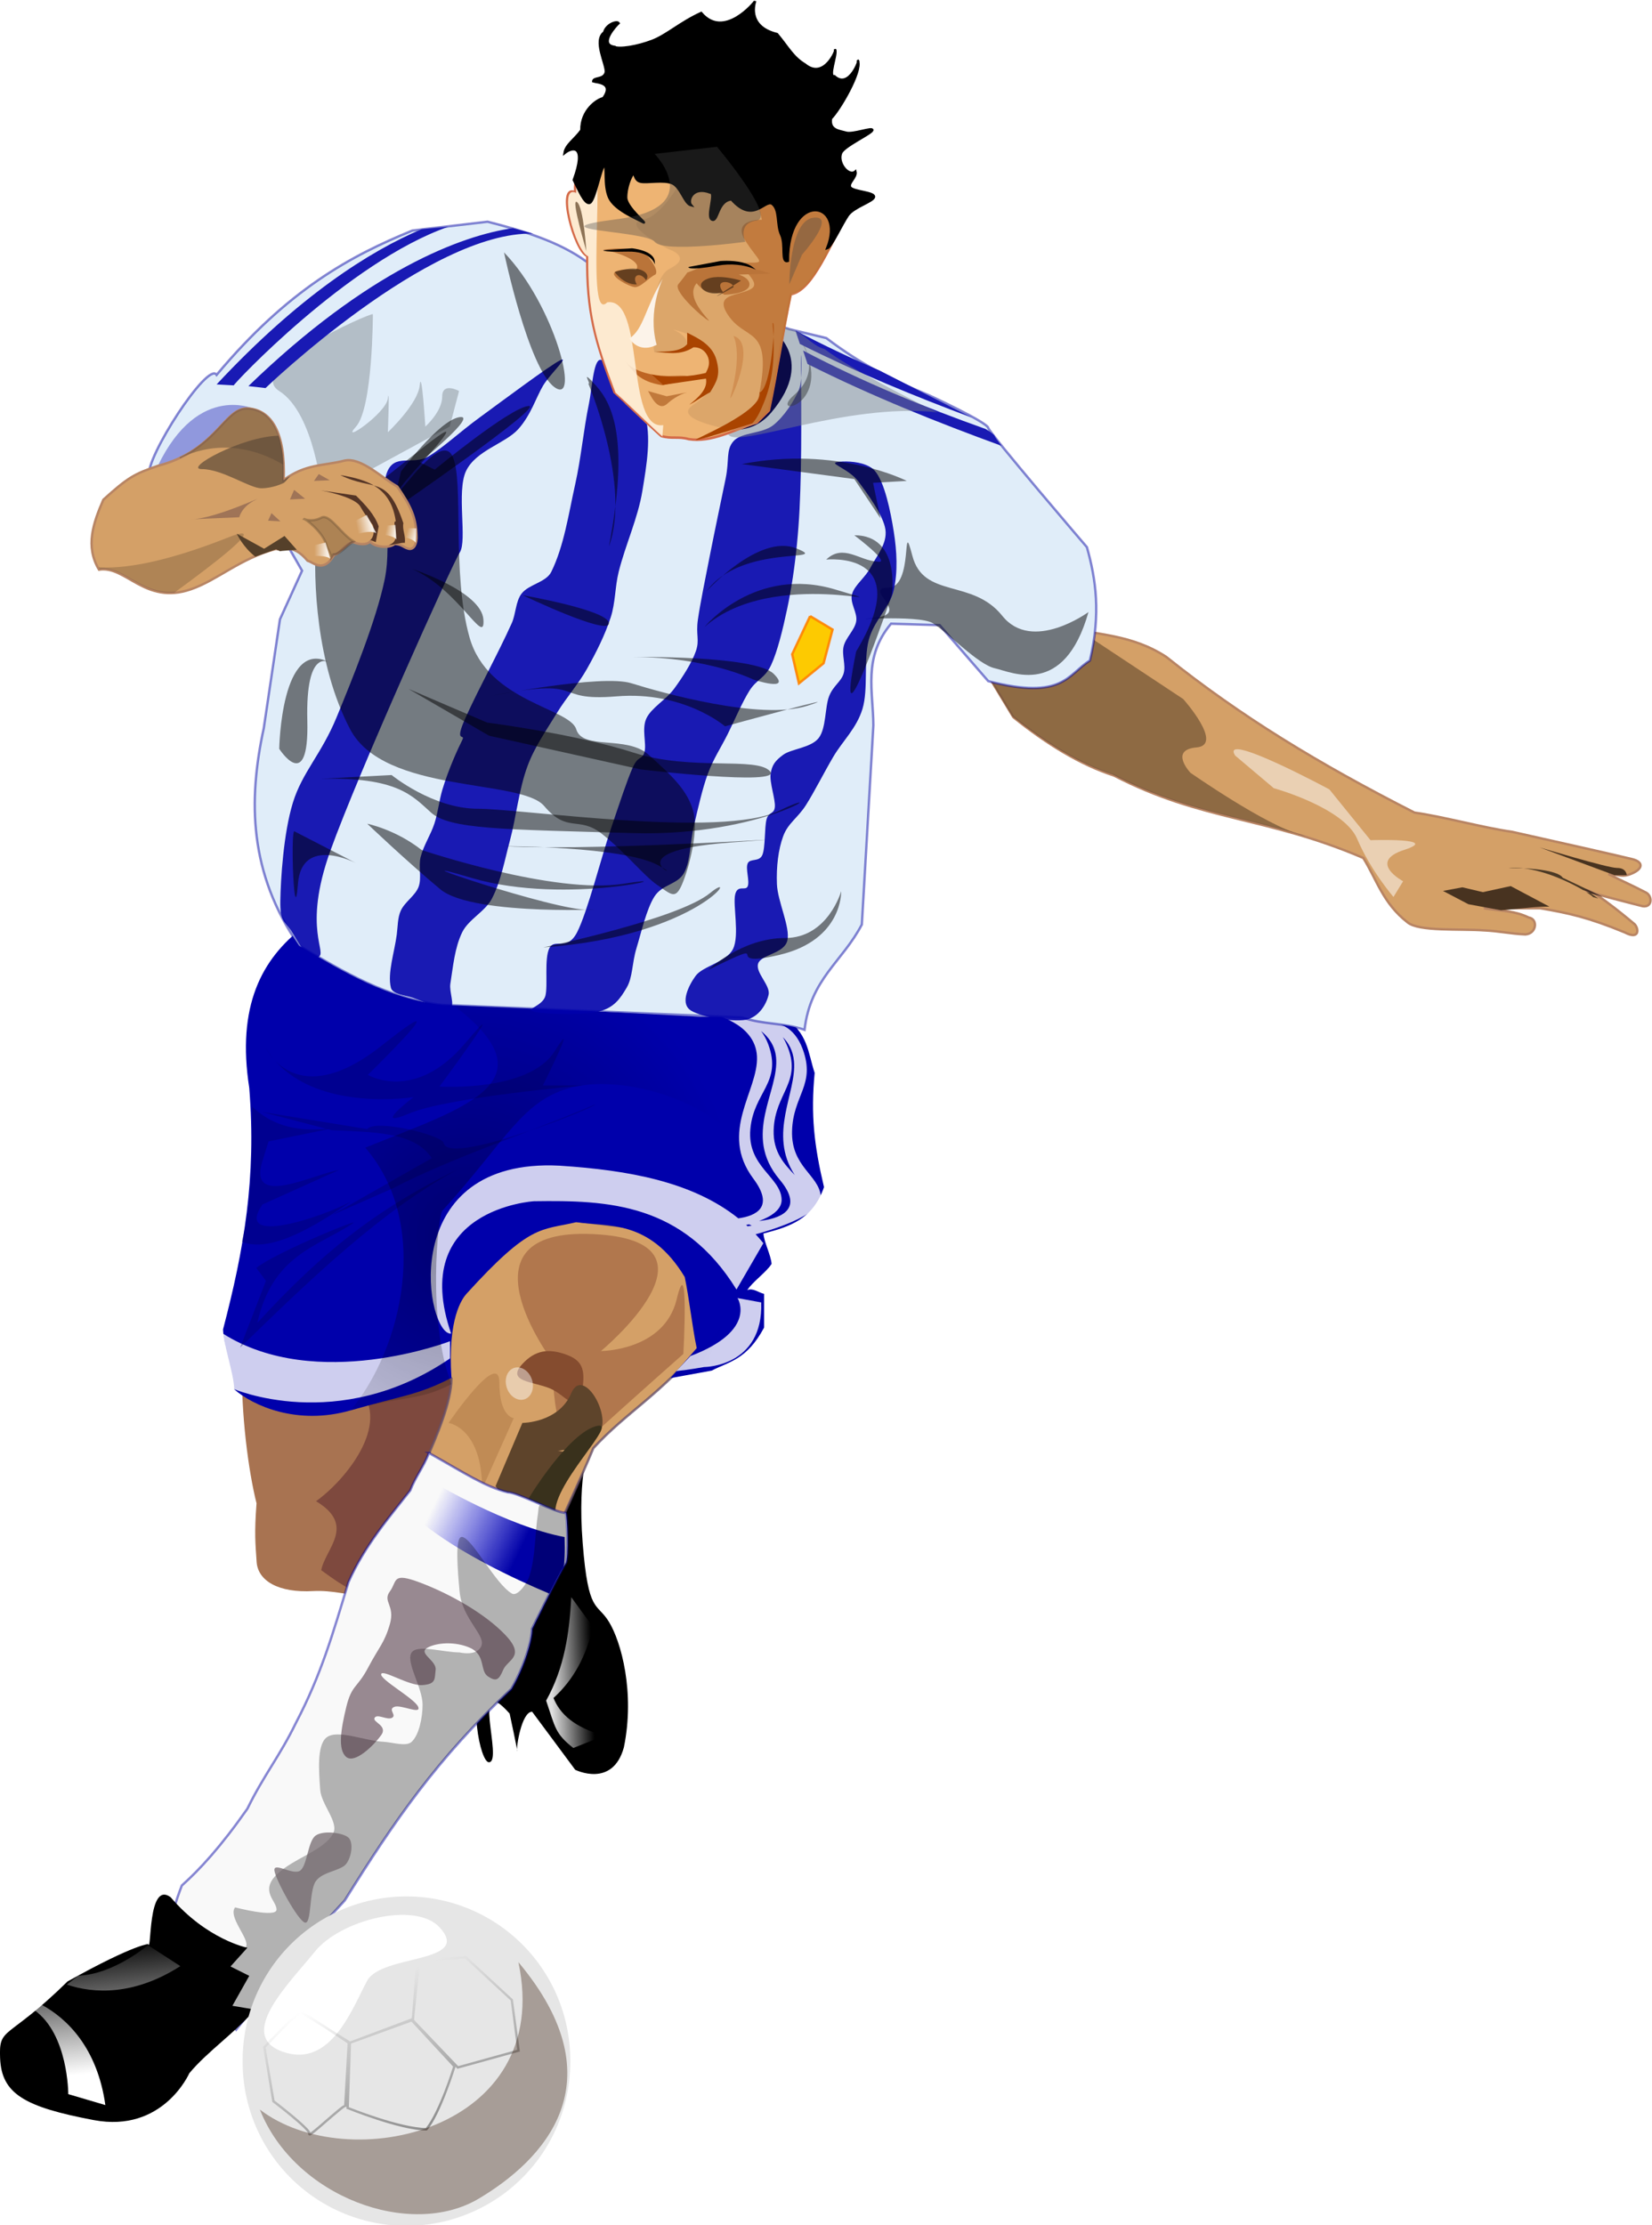 <?xml version="1.0"?>
<svg xmlns:rdf="http://www.w3.org/1999/02/22-rdf-syntax-ns#" xmlns="http://www.w3.org/2000/svg" xmlns:cc="http://web.resource.org/cc/" xmlns:xlink="http://www.w3.org/1999/xlink" xmlns:dc="http://purl.org/dc/elements/1.1/" xmlns:svg="http://www.w3.org/2000/svg" id="svg2" viewBox="0 0 331.4 446.39" version="1.0">
  <defs id="defs4">
    <linearGradient id="linearGradient3422">
      <stop id="stop3424" stop-color="#fff" stop-opacity=".823" offset="0"/>
      <stop id="stop3426" stop-color="#fff" stop-opacity="0" offset="1"/>
    </linearGradient>
    <filter id="filter4192" y="-.113" width="1.264" x="-.132" height="1.226">
      <feGaussianBlur id="feGaussianBlur4194" stdDeviation="4.521"/>
    </filter>
    <filter id="filter9120">
      <feGaussianBlur id="feGaussianBlur9122" stdDeviation="6.692"/>
    </filter>
    <filter id="filter11175">
      <feGaussianBlur id="feGaussianBlur11177" stdDeviation="2.073"/>
    </filter>
    <filter id="filter4320" y="-.223" width="1.435" x="-.217" height="1.446">
      <feGaussianBlur id="feGaussianBlur4322" stdDeviation="3.622"/>
    </filter>
    <filter id="filter4397" y="-.264" width="1.433" x="-.216" height="1.528">
      <feGaussianBlur id="feGaussianBlur4399" stdDeviation="11.626"/>
    </filter>
    <filter id="filter6482" y="-.14" width="1.215" x="-.107" height="1.281">
      <feGaussianBlur id="feGaussianBlur6484" stdDeviation="1.243"/>
    </filter>
    <filter id="filter6486" y="-.109" width="1.273" x="-.137" height="1.218">
      <feGaussianBlur id="feGaussianBlur6488" stdDeviation="3.988"/>
    </filter>
    <filter id="filter6546" y="-.1" width="1.245" x="-.122" height="1.2">
      <feGaussianBlur id="feGaussianBlur6548" stdDeviation="2.29"/>
    </filter>
    <filter id="filter6582" y="-.103" width="1.265" x="-.132" height="1.206">
      <feGaussianBlur id="feGaussianBlur6584" stdDeviation="1.848"/>
    </filter>
    <filter id="filter6622" y="-.086" width="1.305" x="-.153" height="1.172">
      <feGaussianBlur id="feGaussianBlur6624" stdDeviation="1.74"/>
    </filter>
    <filter id="filter6736" y="-.17" width="1.407" x="-.203" height="1.341">
      <feGaussianBlur id="feGaussianBlur6738" stdDeviation="0.967"/>
    </filter>
    <filter id="filter4241">
      <feGaussianBlur id="feGaussianBlur4243" stdDeviation="2.158"/>
    </filter>
    <filter id="filter4334">
      <feGaussianBlur id="feGaussianBlur4336" stdDeviation="3.132"/>
    </filter>
    <filter id="filter4494" y="-.167" width="1.39" x="-.195" height="1.333">
      <feGaussianBlur id="feGaussianBlur4496" stdDeviation="2.628"/>
    </filter>
    <filter id="filter4725">
      <feGaussianBlur id="feGaussianBlur4727" stdDeviation="4.09"/>
    </filter>
    <filter id="filter4785" y="-.109" width="1.129" x="-.065" height="1.218">
      <feGaussianBlur id="feGaussianBlur4787" stdDeviation="2.525"/>
    </filter>
    <filter id="filter4813" y="-.129" width="1.252" x="-.126" height="1.258">
      <feGaussianBlur id="feGaussianBlur4815" stdDeviation="4.102"/>
    </filter>
    <filter id="filter6225" y="-.14" width="1.114" x="-.057" height="1.28">
      <feGaussianBlur id="feGaussianBlur6227" stdDeviation="1.451"/>
    </filter>
    <filter id="filter3350">
      <feGaussianBlur id="feGaussianBlur3352" stdDeviation="0.439"/>
    </filter>
    <filter id="filter3385" y="-.128" width="1.146" x="-.073" height="1.255">
      <feGaussianBlur id="feGaussianBlur3387" stdDeviation="1.171"/>
    </filter>
    <filter id="filter3346">
      <feGaussianBlur id="feGaussianBlur3348" stdDeviation="0.445"/>
    </filter>
    <filter id="filter3416" y="-.231" width="1.187" x="-.094" height="1.462">
      <feGaussianBlur id="feGaussianBlur3418" stdDeviation="0.71"/>
    </filter>
    <filter id="filter3507" y="-.149" width="1.101" x="-.05" height="1.297">
      <feGaussianBlur id="feGaussianBlur3509" stdDeviation="1.228"/>
    </filter>
    <filter id="filter3583">
      <feGaussianBlur id="feGaussianBlur3585" stdDeviation="5.549"/>
    </filter>
    <filter id="filter3908" y="-.313" width="1.142" x="-.071" height="1.626">
      <feGaussianBlur id="feGaussianBlur3910" stdDeviation="1.323"/>
    </filter>
    <filter id="filter3950" y="-.108" width="1.069" x="-.034" height="1.216">
      <feGaussianBlur id="feGaussianBlur3952" stdDeviation="0.524"/>
    </filter>
    <filter id="filter4013">
      <feGaussianBlur id="feGaussianBlur4015" stdDeviation="2.203"/>
    </filter>
    <filter id="filter4043">
      <feGaussianBlur id="feGaussianBlur4045" stdDeviation="2.17"/>
    </filter>
    <filter id="filter4466" y="-.141" width="1.417" x="-.208" height="1.282">
      <feGaussianBlur id="feGaussianBlur4468" stdDeviation="1.55"/>
    </filter>
    <filter id="filter3437">
      <feGaussianBlur id="feGaussianBlur3439" stdDeviation="0.574"/>
    </filter>
    <filter id="filter3467" y="-.049" width="1.467" x="-.233" height="1.098">
      <feGaussianBlur id="feGaussianBlur3469" stdDeviation="0.515"/>
    </filter>
    <filter id="filter3513" y="-.069" width="1.425" x="-.213" height="1.138">
      <feGaussianBlur id="feGaussianBlur3515" stdDeviation="3.427"/>
    </filter>
    <filter id="filter3547" y="-.071" width="1.642" x="-.321" height="1.141">
      <feGaussianBlur id="feGaussianBlur3549" stdDeviation="0.598"/>
    </filter>
    <filter id="filter3584">
      <feGaussianBlur id="feGaussianBlur3586" stdDeviation="0.959"/>
    </filter>
    <filter id="filter3682" y="-.261" width="1.236" x="-.118" height="1.521">
      <feGaussianBlur id="feGaussianBlur3684" stdDeviation="0.776"/>
    </filter>
    <filter id="filter3710" y="-.072" width="1.311" x="-.156" height="1.144">
      <feGaussianBlur id="feGaussianBlur3712" stdDeviation="3.331"/>
    </filter>
    <filter id="filter3723">
      <feGaussianBlur id="feGaussianBlur3725" stdDeviation="1.744"/>
    </filter>
    <filter id="filter3736">
      <feGaussianBlur id="feGaussianBlur3738" stdDeviation="2.138"/>
    </filter>
    <filter id="filter4822" y="-.612" width="1.825" x="-.412" height="2.224">
      <feGaussianBlur id="feGaussianBlur4824" stdDeviation="14.244"/>
    </filter>
    <filter id="filter4918" y="-.123" width="1.049" x="-.024" height="1.247">
      <feGaussianBlur id="feGaussianBlur4920" stdDeviation="0.519"/>
    </filter>
    <filter id="filter5435" y="-.139" width="1.199" x="-.1" height="1.277">
      <feGaussianBlur id="feGaussianBlur5437" stdDeviation="3.071"/>
    </filter>
    <linearGradient id="linearGradient4880" y2="764.63" gradientUnits="userSpaceOnUse" y1="765.28" x2="281.91" x1="264.45">
      <stop id="stop4185" stop-color="#fff" stop-opacity=".875" offset="0"/>
      <stop id="stop4187" stop-color="#fff" stop-opacity="0" offset="1"/>
    </linearGradient>
    <linearGradient id="linearGradient4882" y2="683.72" gradientUnits="userSpaceOnUse" y1="701.66" x2="215.2" x1="252.07">
      <stop id="stop4447" stop-color="#0000a7" offset="0"/>
      <stop id="stop4449" stop-color="#0000de" stop-opacity="0" offset="1"/>
    </linearGradient>
    <linearGradient id="linearGradient4884" y2="868.88" gradientUnits="userSpaceOnUse" y1="923.34" x2="59.904" x1="66.24">
      <stop id="stop4428" stop-color="#fff" offset="0"/>
      <stop id="stop4430" stop-color="#fff" stop-opacity="0" offset="1"/>
    </linearGradient>
    <linearGradient id="linearGradient4886" y2="888.27" gradientUnits="userSpaceOnUse" y1="1046.2" x2="181.32" x1="242.35">
      <stop id="stop4327" offset="0"/>
      <stop id="stop4329" stop-opacity="0" offset="1"/>
    </linearGradient>
    <radialGradient id="radialGradient4888" gradientUnits="userSpaceOnUse" cy="572.42" cx="241.06" gradientTransform="matrix(1.11 .326 -.346 1.179 158.36 -182.58)" r="99.346">
      <stop id="stop11182" offset="0"/>
      <stop id="stop11184" stop-opacity="0" offset="1"/>
    </radialGradient>
    <linearGradient id="linearGradient4890" x1="202.09" xlink:href="#linearGradient3422" gradientUnits="userSpaceOnUse" x2="198.03" y1="279.38" y2="278.55"/>
    <linearGradient id="linearGradient4892" x1="202.09" xlink:href="#linearGradient3422" gradientUnits="userSpaceOnUse" y1="279.38" gradientTransform="matrix(1.331 -.547 .566 1.286 -235.27 27.464)" x2="198.03" y2="278.55"/>
    <linearGradient id="linearGradient4894" x1="202.09" xlink:href="#linearGradient3422" gradientUnits="userSpaceOnUse" y1="279.38" gradientTransform="matrix(1.287 -.202 .249 1.126 -156.13 13.409)" x2="198.03" y2="278.55"/>
    <linearGradient id="linearGradient4896" x1="202.09" xlink:href="#linearGradient3422" gradientUnits="userSpaceOnUse" y1="279.38" gradientTransform="matrix(.995 .101 -.101 .995 37.78 -17.605)" x2="198.03" y2="278.55"/>
  </defs>
  <g id="layer1" transform="translate(-206.35 -302.98)">
    <g id="g4590" transform="matrix(.478 0 0 .478 187.46 287.23)">
      <g id="g4047" transform="translate(6.545 -19.635)" fill-rule="evenodd">
        <path id="path3170" stroke="#b88463" stroke-width="1px" fill="#d4a067" d="m478.52 315.59c14.63 3.49 29.26 3.11 43.89 12.66 31.55 25.16 63.65 44.69 104.19 65.35 12.1 1.69 28.87 6.38 40.97 8.07 17.72 3.94 46.32 10.41 50.49 11.48 4.49 1.15 4.6 3.86 0 5.91-4.59 2.05-5.76 0.33-9.98 0.33 6.47 3.38 9.26 4.42 15.73 7.79 2.66 1.46 2.65 6.26-1.38 5.72 0 0-27.01-6.75-23.63-6.75 3.37 0 20.25 14.34 20.25 14.34 1.85 2.19 1.82 6.57-4.22 3.38-15.49-6.39-23.63-8.09-35.44-10.13h-23.64c8.38 1.27 12.8 1.04 18.8 3.89 3.99 0.63 3.31 6.79-1.39 7.09-6.47-0.28-10.94-1.41-17.41-1.69-10.26-0.73-27.41 0.55-32.07-3.38-10.28-7.98-12.88-17.88-18.56-27.01-40.71-17.48-67.58-15.41-104.65-34.6-14.07-4.54-28.14-13.18-42.2-24.47-6.47-10.69-12.94-21.38-19.41-32.07 13.22-1.97 26.44-3.94 39.66-5.91z"/>
        <path id="path3825" opacity=".7" fill="#120e09" d="m668.92 416.74c-1-0.02-1.98 0.03-2.94 0.12 2.39-0.01 4.49 0.04 6.41 0.13-1.17-0.14-2.33-0.24-3.47-0.25zm3.47 0.25c9.6 1.13 19.65 5.99 25.06 9.18 0.65 0.07 1.69 0.56 2.97 1.32 1.43 0.42 3.18 0.88 5.09 1.4-5.56-2.66-11.15-5.3-16.72-7.97 0 0-1.15-3.26-16.4-3.93zm28.03 10.5c-0.65-0.19-1.27-0.38-1.75-0.53 1.75 1.09 2.81 1.87 2.81 2.06 0.75 0.21 1.5 0.44 2.25 0.65-1.2-0.84-2.32-1.6-3.31-2.18z"/>
        <path id="path3830" filter="url(#filter3908)" fill="#483320" d="m683.21 433.06l-16.23-8.62-11.67 2.54-8.62-2.03-8.12 1.52 10.65 5.58 13.7 2.54 11.16-1.02s3.55-0.51 9.13-0.51z"/>
        <path id="path3912" filter="url(#filter3950)" fill="#483320" d="m710.59 419.88l-31.44-11.67s28.4 8.62 32.46 8.62 4.06 3.05 4.06 3.05h-5.08z"/>
        <path id="path3956" opacity=".7" filter="url(#filter4013)" fill="#483320" d="m465.16 317.13c-8.7 1.29-17.42 2.61-26.12 3.9 0.03 0.63 0.03 0.62 0.06 1.35 6.22 10.27 12.47 20.53 18.69 30.81 14.06 11.29 28.12 19.92 42.19 24.47 29.31 15.17 52.28 17.08 80.72 25.84-0.61-0.31-1.27-0.57-1.97-0.75-14.21-3.55-46.16-25.87-46.16-25.87s-9.1-9.62 2.56-10.63c11.67-1.01-5.59-20.31-5.59-20.31l-39.06-25.85-25.32-2.96z"/>
        <path id="path4017" filter="url(#filter4043)" fill-opacity=".5" fill="#fff" d="m551.33 369.66l16.23 13.7s29.42 8.11 35 21.3 15.22 24.35 15.22 24.35l4.05-6.6s-15.21-8.11 0.51-13.18c15.72-5.08-14.2-4.06-14.2-4.06l-17.25-21.3s-46.15-24.86-39.56-14.21z"/>
      </g>
      <g id="g6020" transform="translate(6.545 -19.635)">
        <g id="g7103" fill-rule="evenodd">
          <path id="path3173" fill="#a87351" d="m134.55 624.78c-0.49 21 2.64 44.99 6.08 58.69-0.96 12.82-0.48 16.64 0.04 24.55s9.01 13.11 23.84 12.27c14.83-0.83 33.56 8.18 56.49 4.13 10.46-32.72 20.48-78.19 30.93-110.91-18.21-7.08-36.43-14.16-54.64-21.25-20.91 11.14-41.82 21.39-62.74 32.52z"/>
          <path id="path3176" filter="url(#filter4192)" fill-opacity=".444" fill="#491527" d="m183.7 635.31c13.78 15.13-6.24 38.85-18.09 47.27 17.01 10.2 3.85 19.96 2.18 28.96 23.01 16.95 12.15 3.21 17.21 3.79 0 0 25.97 0 25.97-1.46s30.06-93.66 28.6-93.66-60.4 4.66-60.4 6.12 12.41 6.94 4.53 8.98z"/>
        </g>
        <g id="g5835" fill-rule="evenodd">
          <path id="path2197" d="m274.37 795.29s15.72 7.86 20.44-9.44c4.72-23.08-1.18-44.37-6.29-52.67s-8.65-3.14-11.01-33.02c-2.35-29.87 3.15-41.66 3.15-41.66l-44.03 90.41c-7.79 17.18-2.03 43.43 1.58 43.23 6.13-0.32-8.23-39.31 8.64-20.44 0 0 3.63 16.85 3.15 15.73-0.49-1.12 1.82-16.51 6.29-16.51l18.08 24.37z"/>
          <path id="path3212" fill="url(#linearGradient4880)" d="m286.56 780.97c-12.64-3.48-18.61-9.12-21.29-15.81 8.51-7.73 13.86-17.8 16.5-29.89-3.01-4.13-6.02-8.26-9.02-12.39-0.85 14.73-2.75 29.35-10.58 43.39 3.83 11.2 3.71 13.83 11.43 19.88 4.32-1.72 8.64-3.45 12.96-5.18z"/>
        </g>
        <g id="g6745">
          <path id="path9730" d="m211.32 666.5c5.14-11.66 11.05-25.62 11.11-35.36-5.59-4.96-2.58-25.05 1.42-43.88 16.76-11.26 21.74-13.09 38.5-24.36 15.98 3.15 37.43 4.46 53.41 7.61 6.29 14.92 11.43 26.53 12.85 45.11-18.39 22.4-32.48 29.26-46.62 44.71-5.5 13.36-14.14 31.43-19.64 44.79-17.02-8.91-34.01-29.72-51.03-38.62z" stroke-opacity=".758" fill-rule="evenodd" stroke="#654e6a" stroke-width="1px" fill="#d4a067"/>
          <path id="path5435" d="m264.67 623.58s-41.83-55.91 17.29-53.09c59.13 2.81 3.22 49.07 3.22 49.07s26.55 0 31.78-21.72 2.81 22.93 2.81 22.93-20.51 18.1-38.21 34.19-16.49-30.98-16.89-31.38z" fill-rule="evenodd" fill-opacity=".708" filter="url(#filter6486)" fill="#a26843"/>
          <path id="path5439" filter="url(#filter6622)" fill-rule="evenodd" fill="#c08b55" d="m235.31 677.48l13.27-29.76s-6.03-0.41-6.03-14.89-21.32 16.9-21.32 16.9 14.08 2.01 14.08 27.75z"/>
          <path id="path5432" filter="url(#filter6482)" transform="matrix(.921 .389 -.389 .921 268.44 -53.967)" fill="#854c2f" d="m276.77 632.54c0 10.11-5.13 4.32-12.79 4.32s-18.12 4.68-14.75-4.84c2.74-7.76 7.78-10.33 14.84-10.85 7.63-0.57 10.47 2.21 12.7 11.37z"/>
          <path id="path5430" filter="url(#filter6546)" fill-rule="evenodd" fill="#5e442b" d="m240.94 676.27l11.26-26.54s15.28 0 20.51-12.47 19.31 12.87 10.06 18.5-15.69 5.63-15.69 5.63 14.48 1.61 3.22 7.24-19.71 20.11-19.71 20.11l-9.65-12.47z"/>
          <path id="path5437" filter="url(#filter6582)" fill-rule="evenodd" fill="#39311c" d="m252.03 686.3c0.5-1.64 18-30.96 30.57-35.06 12.57-4.11-20.2 25.9-16.27 38.05 3.92 12.15-14.97-3.75-14.3-2.99z"/>
          <path id="path6658" opacity=".676" d="m256.44 633.05a5.545 6.931 0 1 1 -11.09 0 5.545 6.931 0 1 1 11.09 0z" transform="matrix(.948 -.319 .319 .948 -188.86 113.13)" filter="url(#filter6736)" fill="#fff"/>
        </g>
        <g id="g5828" fill-rule="evenodd">
          <path id="path9728" d="m213.01 662.35c-2.36 6.03-5.5 9.69-7.86 15.72-8.38 10.74-19.12 23.05-25.93 38.5-6.71 22.05-11.46 38.79-22 58.93-6.85 14.1-13.55 22.05-20.43 36.14-11.13 15.91-20.08 25.6-27.5 32.21-2.88 7.34-4.19 13.1-7.07 20.43 9.96 13.36 19.91 26.72 29.86 40.07 9.43-11.78 18.86-23.57 28.29-35.35 5.76-6.29 11.52-12.58 17.28-18.86 20.88-33.45 38.74-59.46 69.93-88.79 5.5-9.43 8.64-20.43 8.64-25.14 0 0 12.24-25 14.15-27.5 1.35-1.79 0.69-20.52 0-21.21-4.19 0-20.17-8.65-24.36-8.65-9.65-2.43-18.1-8.11-33-16.5z" stroke-opacity=".466" stroke="#0000a3" stroke-width="1px" fill="#f9f9f9"/>
          <path id="path4439" fill="url(#linearGradient4882)" d="m215.09 674.75l-5 16.94c15.39 12.43 37.77 23.07 53.44 29.69 2.56-5.04 4.97-9.71 5.72-10.69 0.77-1.02 0.85-7.51 0.68-13.06-24.32-4.57-54.84-22.88-54.84-22.88z"/>
          <path id="path4268" filter="url(#filter4334)" fill-opacity=".287" d="m259.82 684.19c-0.92-0.14-0.85 2.17-1.03 3.31-1.39 8.81-1.02 18.4-3.66 26.54-1.02 3.14-4.99 8.66-7.31 7.31-7.13-4.14-16.78-23.61-21.03-23.78-3.07-0.13-1.63 15.32-0.94 22.87 1.05 11.5 10.98 18.27 9.16 22.85-1.83 4.57-9.16 2.75-9.16 2.75-6.7 0-17.65-3.46-20.09 0-2.73 3.85 4.56 14.68 4.56 21.93 0 5.25-1.4 12.57-4.56 15.57-2.33 2.19-7.95 0.2-11.91 0-7.94-0.41-19.2-5.32-23.78-1.85-4.25 3.22-3.21 14.74-2.72 21.94 0.42 6.22 7.87 13.63 5.47 18.31-3.7 7.22-16.9 10.53-23.78 17.38-6.99 6.94 0 10.96 0 14.62s-17.38-0.9-17.38-0.9c-3.19 3.88 6.16 13.31 4.6 16.43-3.63 7.27-14.7 13.45-15.57 20.22-0.63 4.92 7.38 9.9 11.07 14.85 9.42-11.79 18.85-23.59 28.28-35.38 5.76-6.29 11.52-12.56 17.28-18.84 20.88-33.45 38.75-59.46 69.94-88.78 5.5-9.43 8.65-20.45 8.65-25.16 0 0 12.23-25 14.13-27.5 1.35-1.79 0.69-20.53 0-21.22-1.83 0-6.46-2.87-10.22-3.47z"/>
          <path id="path4191" filter="url(#filter4241)" fill-opacity=".489" fill="#331625" d="m244.15 753.35c1.82-4.34 9.6-5.48 0.91-14.63-8.69-9.14-23.55-17.37-35.66-21.94-12.12-4.58-9.6-0.69-12.8 3.65-3.2 4.35 2.28 5.72 0 13.72-2.29 8-4.58 9.6-9.15 18.29-4.57 8.68-6.86 7.08-9.14 16.46-2.29 9.37-3.66 18.06 0 21.03s11.66-5.03 14.63-9.15c2.97-4.11-3.89-5.48-2.74-7.31 1.14-1.83 5.25 1.14 7.31 0s-1.83-3.43 0.92-4.57c2.74-1.15 11.43 3.43 10.05 0-1.37-3.43-16-11.43-15.54-13.72 0.46-2.28 11.66 5.03 17.37 4.57 5.72-0.45 5.03-2.51 5.49-6.4 0.46-3.88-7.32-6.86-3.66-9.14 3.66-2.29 11.89-2.97 18.29 0s3.89 9.6 7.31 11.89c3.43 2.28 4.58 1.6 6.41-2.75z"/>
          <path id="path4343" filter="url(#filter4494)" fill-opacity=".742" fill="#73686e" d="m160.93 859.42c-2.89-0.76-12.49-18.28-12.8-21.94-0.3-3.66 8.08 2.44 10.98 0 2.89-2.44 3.04-12.35 6.4-14.63 3.35-2.29 11.58-1.07 13.71 0.91 2.14 1.98 1.37 7.93-0.91 10.97-2.29 3.05-9.91 3.2-12.8 7.32-2.9 4.11-1.68 18.14-4.58 17.37z"/>
        </g>
        <g id="g4264" fill-rule="evenodd">
          <path id="path4141" d="m33.019 916.36c0.637 14.93 10.22 20.44 39.308 25.94 29.083 5.5 40.093-19.65 40.093-19.65 7.6-9.18 19.92-17.56 27.52-26.73-3.15-0.53-6.29-1.05-9.44-1.58 2.36-4.19 4.72-8.38 7.08-12.57l-7.86-3.93c2.35-2.63 4.71-5.25 7.07-7.87-0.03 0.03-17.08-3.43-32.23-21.22-9.732-7.08-7.867 23.83-9.435 19.65 0.525 0.11-4.595-0.6-33.805 15.72-25.502 25.09-28.883 18.62-28.301 32.24z"/>
          <path id="path4415" fill="url(#linearGradient4884)" d="m95.031 868.88s-14.324 12.31-29.219 12.81l-4.781 3.75c11.325 3.83 28.212 4.66 47.629-7.75l-13.629-8.81zm-44.687 24.96l-2.938 2.32c14.285 10.15 14.219 35.25 14.219 35.25l15.563 4.59c-3.391-24.12-16.175-36.43-26.844-42.16z"/>
        </g>
        <g id="g4409">
          <path id="path4148" fill="#e6e6e6" d="m272.3 917.56a68.746 68.746 0 1 1 -137.49 0 68.746 68.746 0 1 1 137.49 0z"/>
          <path id="path4254" filter="url(#filter4320)" transform="matrix(1.373 .345 -.277 1.102 199.05 -156.82)" fill="#fff" d="m171.01 890.71c-2.28 10.76-3.94 34.66-18.97 33.14-15.08-1.52-3.13-25.36 1.77-38.7 5.06-13.79 25.27-27.25 34.15-19.99 12.15 9.95-14.67 14.8-16.95 25.55z"/>
          <path id="path4153" fill-rule="evenodd" fill="url(#linearGradient4886)" d="m188.78 863.98l-0.19 0.09-19.84 8.5-0.19 0.09-0.06 0.19-9.31 23.78c-0.06-0.01-0.1-0.03-0.16-0.03-0.3 0-0.45 0.09-0.66 0.22-0.2 0.12-0.42 0.29-0.68 0.5-0.53 0.41-1.2 1-1.94 1.69-1.5 1.38-3.36 3.23-5.16 5.06-3.6 3.66-7.03 7.31-7.03 7.31l-0.16 0.19 0.04 0.25 3.78 22.66 0.03 0.18 0.15 0.13s3.9 2.95 7.72 6.12c1.91 1.59 3.82 3.21 5.19 4.57 0.69 0.67 1.24 1.28 1.59 1.75 0.18 0.23 0.32 0.45 0.38 0.59 0.03 0.07 0.06 0.1 0.06 0.12-0.03 0.12-0.08 0.25 0 0.44 0.08 0.2 0.34 0.36 0.5 0.38 0.33 0.03 0.46-0.08 0.66-0.19 0.39-0.22 0.9-0.6 1.53-1.09 1.26-1 2.98-2.5 4.78-4.07 1.8-1.56 3.69-3.17 5.22-4.43 0.77-0.64 1.43-1.21 1.97-1.6s0.99-0.61 1.03-0.62l0.37-0.1-0.03 0.53-0.03 0.35 0.35 0.12s5.54 2.25 12.46 4.5 15.19 4.5 20.75 4.5h0.22l0.16-0.15c2.93-3.43 5.84-10.05 8.09-15.85 2.23-5.74 3.75-10.62 3.78-10.72l0.6 0.63 0.22 0.22 0.28-0.1 25.47-7.06 0.43-0.12-0.06-0.44-2.84-21.22v-0.19l-0.16-0.12-19.34-17.94-0.16-0.16-0.22 0.04-18.93 1.31 0.12-1.25 0.03-0.35-0.31-0.15-20.31-8.97-0.19-0.09zm0.03 1.09l19.72 8.72-0.13 1.06-0.31 0.03-0.44 0.03-0.03 0.44-1.75 23.47-0.09 0.75-25.91 9.72-8.25-5.19c-0.58-0.38-1.02-0.67-1.62-1.06-2.45-1.6-4.96-3.18-6.94-4.38-0.62-0.37-1.06-0.64-1.56-0.93l-1.38-0.85 9.22-23.47 19.47-8.34zm39.41 9.41l19.09 17.65 2.72 20.66-24.78 6.87-18.5-19.4 0.15-1.91 2.41-22.56 18.91-1.31zm-69.19 23.12c0.06 0 0.06-0.01 0.03 0-0.04 0 0.08 0.02 0.25 0.09 0.2 0.09 0.46 0.24 0.78 0.41 0.28 0.15 0.74 0.42 1.1 0.63l8.25 5.15 0.65 0.44c4.49 2.93 8.55 5.64 8.75 5.78l-1.44 25.91c-0.3 0.14-0.59 0.26-1 0.56-0.56 0.41-1.25 0.98-2.03 1.62-1.55 1.29-3.42 2.91-5.22 4.47-1.79 1.57-3.52 3.07-4.75 4.03-0.51 0.41-0.89 0.67-1.18 0.85-0.02-0.05-0.01-0.11-0.03-0.16-0.12-0.24-0.27-0.48-0.47-0.75-0.41-0.54-1.02-1.15-1.72-1.84-1.41-1.39-3.33-3.06-5.25-4.66-3.77-3.13-7.41-5.91-7.56-6.03l-3.72-22.22c0.16-0.17 3.33-3.56 6.84-7.12 1.8-1.83 3.65-3.64 5.13-5 0.73-0.68 1.35-1.24 1.84-1.63 0.24-0.19 0.48-0.35 0.62-0.44 0.07-0.03 0.1-0.08 0.13-0.09zm46.62 3.38l17.47 18.87c-0.07 0.22-1.47 4.84-3.65 10.47-2.2 5.65-5.1 12.06-7.78 15.31-5.3-0.05-13.42-2.2-20.22-4.4-6.71-2.18-11.82-4.24-12.1-4.35l0.94-26.69 25.34-9.21z"/>
          <path id="path4150" opacity=".589" filter="url(#filter4397)" fill="#301300" d="m233.87 975.28c-28.63 17.02-77.27-0.63-91.83-37.39 37.01 28.42 123.61 8.99 108.49-61.87 42.45 50.68 10.08 83.36-16.66 99.26z"/>
        </g>
        <g id="g5423" fill-rule="evenodd">
          <path id="path9751" fill="#0000ab" d="m160.37 441.57c-17.65 13.38-28.12 33.3-22.79 67.57 3.03 37.77-2.18 67.7-11 101.36 0.26 7.07 4.45 18.07 4.71 25.14 7.78 6.83 26.39 15.26 48.81 8.83 22.43-6.43 27.93-6.31 42.34-13.64-1.7-25.27 4.64-33.39 6.28-35.26 26.97-29.71 31.21-26.53 46.1-30.08 12.68 1.9 30.8-1.39 45.52 23.01 1.83 8.64 3.19 21.21 5.03 29.85-3.67 4.19-7.34 8.38-11 12.57 5.76-1.04 11.52-2.09 17.28-3.14 7.33-3.85 14.67-4.41 22-18.07v-14.14c-2.36-0.53-4.71-2.62-7.07-1.57 2.36-3.67 7.86-7.34 10.21-11-0.26-3.67-3.17-9.09-3.43-12.76 11.26-2.88 20.76-6.05 25.43-19.46-4.16-17.55-5.61-30.38-3.92-47.93-2.78-8.27-2.76-17.25-13.36-23.57h-34.57c-34.84-1.83-69.67-3.66-104.5-5.5-20.69-10.74-41.38-21.47-62.07-32.21z"/>
          <path id="path8080" opacity=".807" fill="#fff" d="m336 477.78c-2.6-0.04-4.41 0.32-4.56 0.31 0 0 18.57 3.52 19.22 17.88s-16.17 31.66-1.5 51.28c8.91 11.92 1.15 15.59-6.32 16.63-19.19-15.36-45.99-20.2-74.9-22.1-2.18-0.11-4.27-0.16-6.28-0.12-62.45 1.19-49.56 71.47-39.35 70.59-18.07-52.41 34.78-55.56 34.78-55.56 31.09-0.46 62.57 0.79 84.97 37.06 3.77-6.48 7.52-12.96 11.28-19.44-1.04-1.3-2.12-2.55-3.25-3.75 4.23-1.11 28.08-7.78 27.35-15.97-0.81-8.96-12.47-12.27-12.06-27.37 0.4-15.11 10.06-19.37 4.43-34.47-3.55-9.54-10.46-11.33-15.19-11.37-3.88-2.08-8.02-2.5-11.15-2.41-2.7-0.9-5.35-1.16-7.47-1.19zm16.38 7.5c3.16 2.5 5.76 6.04 6.28 11 1.48 14.3-14.31 32.55 1.46 51.28 11.05 13.11-0.6 16.55-8.59 17.44 5.02-1.87 9.68-4.77 9.47-9.16-0.44-9.4-14.53-13.68-13.12-29.4 1.4-15.72 13.47-19.48 7.5-35.63-0.82-2.19-1.84-4-3-5.53zm9.12 2.56c2.39 2.37 4.29 5.64 4.69 10.13 1.17 13.34-11 30.26 0.31 47.72-4.25-4.49-9.14-9.5-8.84-18.85 0.49-15.77 12.34-20.19 5.43-35.96-0.48-1.11-1.02-2.12-1.59-3.04zm-14.19 78.54l1.13 0.59c-0.72 0.1-1.18 0.15-1.75 0.22-0.19-0.18-0.37-0.36-0.57-0.53 0.41-0.1 0.77-0.17 1.19-0.28zm-4.81 30.96s8.69 13.56-19.75 24.32c-2.03 2.22-4.07 4.39-5.97 6.34 5.37-0.6 11.72-1.72 11.72-1.72s24.84-0.01 23.94-27.12l-9.94-1.82zm-215.97 14.91l4.06 23.06s44.26 19.43 91.25-12.65v-7.22s-56 21.66-95.31-3.19z"/>
          <path id="path8076" opacity=".59" filter="url(#filter11175)" fill="#00005e" d="m207.53 481.19c-1.13 0.18-5.28 2.97-14.28 10.12-24.74 19.66-38.52 12.77-44.72 6.53 19.03 21.51 58.03 15.16 58.03 15.16s-18.24 13.81-1.97 6.91c16.27-6.91 73.47-11.82 73.47-11.82h-17.25s15.75-31.56 4.91-14.31c-10.85 17.26-48.31 14.78-48.31 14.78s32.04-43.36 10.84-18.22c-21.2 25.15-40.91 13.32-40.91 13.32s23.59-23.03 20.19-22.47zm-63.09 11.12s1.1 2.27 3.47 4.85c-1.26-1.49-2.42-3.09-3.47-4.85zm138.4 23.72c-9.05 3.93-18.42 7.55-27.81 11.16 14.48-4.92 27.83-10.56 27.81-11.16zm-27.81 11.16c-16.67 5.66-34.81 10.35-35.87 5.09-0.68-3.35-28.62-10.22-32.1-5.87-14.76-2.41-29.52-4.81-44.28-7.22 9.07 2.37 18.15 4.75 27.22 7.12-14.49 1.42-23.96-2.52-31.19-9.28-0.29 18.88 0.35 37.78-4.34 56.66 12.27 5.08 31.84-7.24 45.84-16.88-12.4 6.67-49.39 18.96-37.19 1.25 10.72-4.83 21.44-9.66 32.16-14.5-10.72 1.69-38.46 16.42-32.16-3.78 0.85-2.73 1.7-5.45 2.54-8.19 8.33-1.7 16.64-3.42 24.96-5.12 0.52 0.13 1.03 0.27 1.54 0.41 16.66 0.86 34.63 0.43 42.03 11.74-14.01 7.99-28.03 15.96-42.03 23.94 8.58-3.76 17.16-7.54 25.75-11.31 17.29-9.02 37.25-16.42 57.12-24.06zm-29.56 15.93c-34.98 16.97-57.93 35.62-84.5 64.63 6.32-28.47 25.32-32.07 39.78-41.56 6.04-3.57-31.96 11.89-40.22 18.5l4.06 5.43-10.84 28c29.81-29.02 59.57-57.71 91.72-75z"/>
          <path id="path9078" opacity=".589" filter="url(#filter9120)" fill="url(#radialGradient4888)" d="m186.27 534.22c27.85 32.21 15.39 84.51-6.17 110.25 22.43-6.43 27.93-3.66 42.34-11-10.31-26.49-5.67-71-3.77-72.84 26.97-29.71 33.46-46.51 54.57-51.77 21.53-5.36 60.96 5.48 75.68 29.88 14.25 26.02-8.84 71.91-24.61 82.26-3.67 4.19-6.28 5.73-9.94 9.92 5.76-1.04 11.52-2.09 17.28-3.14 7.33-3.85 14.67-4.41 22-18.07v-14.14c-2.36-0.53-4.71-2.62-7.07-1.57 2.36-3.67 7.86-7.34 10.21-11-0.26-3.67-3.17-9.09-3.43-12.76 11.26-2.88 20.76-6.05 25.43-19.46-4.16-17.55-5.61-30.38-3.92-47.93-2.78-8.27-2.76-17.25-13.36-23.57h-34.57c-34.84-1.83-69.67-3.66-104.5-5.5 44.07 33.12 4.96 43.71-36.17 60.44z"/>
        </g>
        <g id="g5839" fill-rule="evenodd">
          <path id="path9757" d="m95.454 252.53c-1.61-7.83 24.876-48.56 28.426-42.64 30.02-35.9 56.4-50.01 82.2-60.57 10.5-1.23 21.01-2.47 31.52-3.7 15.43 3.92 30.2 8.53 41.4 16.68 28.43 9.48 56.86 18.96 85.29 28.43 5.15 1.24 10.3 2.47 15.45 3.71 15.72 11.94 29.65 18.51 43.26 24.1 0 0 24.1 11.13 24.72 13.6s41.41 50.06 41.41 50.06c3.75 13.36 5.95 27.88 1.24 47.59-9.45 5.92-11.22 16.72-42.65 8.65-6.8-7.83-13.59-15.66-20.39-23.49-6.8-0.2-13.6-0.41-20.4-0.61-11.9 14.21-7.47 28.42-7.41 42.64-1.61 27.86-3.23 55.72-4.84 83.59-8.16 15.65-21.58 22.84-24.05 44.19-8.99-3.06-17.19-2.12-26.18-5.18-42.02-1.76-84.04-3.53-126.06-5.29-22.78-2.65-41.28-13.87-59.9-24.84-21.04-30.41-21.43-60.82-14.83-91.24 2.27-15.24 4.53-30.48 6.8-45.73 3.09-6.8 6.18-13.6 9.27-20.39-30.64-54.04-24.36-29.97-64.276-39.56z" stroke-opacity=".47" stroke="#0000a3" stroke-width="1.005px" fill="#e0edf9"/>
          <path id="path4651" filter="url(#filter4813)" fill-opacity=".202" d="m189.46 184.44s0 39.31-7.07 47.17c-7.08 7.86 12.58-5.5 13.36-11.79 0.79-6.29 0 14.15 0 14.15s12.58-11.79 13.37-19.65c0.78-7.86 2.36 17.29 2.36 17.29s7.07-6.29 7.07-12.58c0-6.28 7.08-2.35 7.08-2.35l-3.93 14.93-53.46 29.09s-3.15-34.59-18.08-44.02c-14.94-9.44 38.52-33.02 39.3-32.24z"/>
          <path id="path4653" filter="url(#filter4785)" fill-opacity=".5" d="m489.78 309.44s-23.59 17.3-36.17 1.58c-12.58-15.73-33.02-7.08-37.73-25.16-4.72-18.08 0.78 13.36-10.22 13.36-11.01 0 10.22 11.01-5.51 12.58-15.72 1.57 18.09-1.57 24.38 2.36 6.28 3.93 18.86 17.3 25.94 18.87 7.07 1.57 29.09 12.58 39.31-23.59z"/>
          <path id="path4817" fill-opacity=".888" fill="#0000ab" d="m369.12 201.53c-0.02 0.07-0.05 0.45-0.03 1.25 0.04 1.45 0.07 4.52 0.1 8.38 0.35-4.27 0.06-9.17-0.07-9.63zm-100.09 1.94c-0.18-0.02-0.51 0.1-1.06 0.37-4.38 2.19-24.09 16.92-33.28 23.63-9.2 6.71-15.34 12.71-21.91 16.65-6.57 3.95-14.43-1.61-17.5 7-3.06 8.62 2.63 27.59-0.87 44.66-3.51 17.08-13.74 42.17-20.16 57.78-6.42 15.62-14.43 23.07-18.37 35.91-3.95 12.84-5.11 32.25-5.26 41.15-0.14 8.91 1.75 8.35 4.38 12.29s6.85 13.09 11.38 11.37c4.52-1.71-6.75-11.31 5.24-44.66 12-33.34 51.11-120.21 54.32-125.21s-1.46-25.55 2.62-34.16c4.09-8.61 16.48-11.55 21.88-17.53s7.58-13.56 10.5-18.38c2.55-4.21 9.36-10.76 8.09-10.87zm15.81 0.12c-2.83 0.25-3.45 12.3-4.68 18.29-2.33 11.27-3.3 22.85-5.82 34.09-2.75 12.32-4.68 25.77-10 36.59-2.16 4.42-9.47 5.23-12.46 9.13-2.55 3.31-2.36 8.48-4.16 12.47-5.96 13.19-13.1 25.91-19.13 39.09-5.53 12.11 0.01 6.64-1.65 9.97-1.67 3.32-5.68 11.97-8.32 20.78-1.38 4.63-1.82 9.54-3.31 14.12-1.56 4.84-4.59 9.25-5.81 14.13-1 3.99 0.54 8.72-0.84 12.47-1.39 3.74-5.79 6.33-7.47 10-1.37 2.98-1.26 6.62-1.69 9.97-0.96 7.46-4 16.3-2.47 22.43 0.68 2.73 5.96 3.11 9.13 4.16 5.14 1.72 12.54 5.36 15.81 4.16 2-0.74-0.52-6.7 0-9.97 1.15-7.26 1.82-15.18 4.97-21.63 2.67-5.47 9.62-8.67 12.47-14.12 3.8-7.3 5.31-16.01 7.5-24.13 2.8-10.44 3.75-21.5 7.47-31.56 2.93-7.95 8-15.18 12.46-22.47 3.85-6.28 8.87-11.87 12.47-18.28 3.88-6.89 7.53-14.14 9.97-21.62 1.99-6.1 1.78-12.83 3.34-19.1 2.87-11.47 8.09-22.5 9.97-34.09 1.72-10.58 3.92-22.78 0.85-32.44-2.75-8.62-13.63-21.6-18.32-22.44-0.09-0.01-0.18 0-0.28 0zm84.35 7.63c-0.16 1.9-0.42 3.66-0.91 4.84-1.94 4.71-6.24 11.37-10.81 14.97s-13.3 2.92-16.63 6.66c-3.32 3.74-1.68 7.74-3.34 15.78-1.66 8.03-4.72 22.6-6.66 32.44-1.94 9.83-4 19.94-4.96 26.59-0.97 6.65 0.81 8.46-0.85 13.31s-5.66 11.07-9.12 15.78c-3.47 4.71-9.58 8.04-11.66 12.47-2.08 4.44 0.16 10.66-0.81 14.13-0.97 3.46-2.65 1.25-5 6.65-2.36 5.41-5.28 14.29-9.16 25.78-3.88 11.5-9.83 34.91-14.12 43.22-4.3 8.32-9.41 2.23-11.63 6.66s-0.55 15.5-1.65 19.94c-1.11 4.43-8.75 5.55-5 6.65 3.74 1.11 20.92 1.67 27.43 0 6.51-1.66 9-5.53 11.63-9.97 2.63-4.43 2.21-10.25 4.15-16.62s4.18-16.36 7.5-21.62c3.33-5.27 9.7-4.99 12.47-9.97 2.77-4.99 2.5-13.01 4.16-19.94s3.46-15.25 5.81-21.63c2.36-6.37 5.4-10.8 8.31-16.62s6.11-13.43 9.16-18.28 6.49-5.13 9.12-10.82c2.64-5.68 4.86-14.82 6.66-23.28 1.8-8.45 3.19-17.6 4.16-27.43 0.97-9.84 1.38-18.57 1.65-31.6 0.21-9.6 0.18-27.21 0.1-38.09zm19.06 35.03c-2.39-0.04-4.28 0.23-4.72 0.5-1.17 0.73 6.15 3.2 9.66 7.87 3.5 4.68 10.5 14.18 11.37 20.16 0.88 5.98-3.79 11.23-6.12 15.75-2.34 4.53-6.86 7.58-7.88 11.38-1.02 3.79 2.34 7.72 1.75 11.37-0.58 3.65-4.4 6.88-5.28 10.53-0.87 3.65 1.02 7.87 0 11.38-1.02 3.5-4.37 5.1-6.12 9.62-1.76 4.53-1.17 13.45-4.38 17.53-3.21 4.09-11.52 4.52-14.87 7-3.36 2.48-4.67 4.23-5.25 7.88-0.59 3.65 2.04 10.79 1.75 14-0.3 3.21-2.63 1.92-3.5 5.28-0.88 3.36-0.44 11.81-1.75 14.88-1.32 3.06-5.11 1.31-6.13 3.5-1.02 2.18 0.88 7.43 0 9.62-0.87 2.19-4.26-0.88-5.28 3.5s1.9 17.09-0.88 22.78c-2.77 5.69-12.68 7.14-15.74 11.38-3.07 4.23-6.13 10.93-2.63 14 3.5 3.06 18.08 5.42 23.63 4.4 5.54-1.02 8.78-6.59 9.65-10.53 0.88-3.94-5.69-9.33-4.37-13.12 1.31-3.8 10.93-4.08 12.25-9.63 1.31-5.54-4.09-16.36-4.38-23.66-0.29-7.29 0.58-14.57 2.63-20.12 2.04-5.55 6.12-7.61 9.62-13.16 3.5-5.54 7.44-13.41 11.38-20.12s9.8-11.98 12.28-20.16c2.48-8.17 0.43-20.55 2.62-28.87s8.75-13.44 10.5-21.03 1.32-16.18 0-24.5c-1.31-8.32-3.79-20.59-7.87-25.41-2.56-3.01-7.96-3.93-11.94-4z"/>
          <path id="path4613" filter="url(#filter4725)" fill-opacity=".5" d="m204.4 341.68l33.02 14.15s36.95 4.71 61.32 12.57c24.37 7.87 51.89 1.58 57.39 7.87s-54.25-0.79-54.25-0.79l-63.67-14.15-33.81-19.65zm94.34-13.37s51.1-0.79 58.96 7.08c7.86 7.86-8.65 2.35-8.65 2.35s-18.86-9.43-50.31-9.43zm-37.74 121.86s56.61-11.8 69.97-22.8c13.37-11.01-3.93 18.08-69.97 22.8zm-22.79-105.35s47.17-9.43 59.74-5.5c12.58 3.93 54.25 15.72 73.9 9.43 19.66-6.29-34.59 8.65-34.59 8.65s-17.29-14.94-45.6-12.58c-28.3 2.36-11-8.65-53.45 0zm6.29 62.89s49.52 0 64.46 7.86c14.94 7.87-22.01-5.5 30.66-9.43s-50.31 3.93-95.12 1.57zm-73.12-77.04s-10.22-7.08-9.43 24.37c0.78 31.45-11.79 11.79-11.79 11.79s0.78-47.17 21.22-36.16zm-14.93 70.75l25.94 13.37s-22.8-11.79-24.37 8.65-3.15-21.23-1.57-22.02zm11-22.01l29.88-1.57s17.29 14.15 36.16 14.15 102.2 12.58 126.57 0.79c24.37-11.8-6.29 11-61.32 9.43s-77.04-1.57-84.9-8.65c-7.87-7.07-14.16-14.94-46.39-14.15zm162.74 80.19s14.15-13.37 32.23-13.37 23.58-19.65 23.58-19.65 0.79 20.44-25.94 26.73 0.79-8.65-29.87 6.29zm-0.79-158.8s22.01-24.38 37.74-18.09c15.72 6.29-22.8-2.36-37.74 18.09zm-0.79 14.93s21.23-25.94 55.04-15.72c33.8 10.22-25.95-10.22-55.04 15.72zm-122.64-24.37s29.09 9.44 29.88 21.23c0.78 11.79-10.22-12.58-29.88-21.23zm46.39 11.01s36.16 6.29 36.16 11.79-36.16-11.79-36.16-11.79zm91.98-55.03l47.17 6.29 11 16.5-3.14-14.93 14.15-0.79s-29.09-14.94-69.18-7.07zm-134.44 161.94s55.82 18.87 84.91 14.16c29.09-4.72-23.59 9.43-63.68-2.36-40.09-11.8 35.38 14.15 49.53 13.36 14.15-0.78-48.74 3.15-62.89-8.65-14.16-11.79-30.66-27.51-30.66-27.51s11.79 2.36 22.79 11zm34.6-250.78s10.22 48.74 21.22 56.6c11.01 7.87 0-34.59-21.22-56.6zm124.99 37.74s8.65 11.79-3.14 22.01 17.3 4.72 3.14-22.01zm10.22 91.19s38.24-4.08 12.58 38.52c-10.22 50.32 14.94-23.58 14.94-23.58s3.93-25.16-15.72-25.16c17.29 13.36 9.43 11.01 9.43 11.01-7.07-0.27-14.15-7.6-21.23-0.79zm-178.45-36.95s15.72-21.23 24.37-22.8-16.51 18.87-16.51 18.87l6.29 3.14s31.44-25.94 39.31-26.72c7.86-0.79-57.39 44.02-57.39 44.02l3.93-16.51zm78.61-36.95s18.08 42.45 8.65 68.4c8.65-44.81 1.57-59.75-5.5-67.61-7.08-7.86-1.58 0-3.15-0.79z"/>
          <path id="path5800" fill="#191ab4" d="m221.19 147.72l-11.22 1.03c-21.81 9.18-51.54 28.1-86.09 65.16l7.21 0.4c-0.66 0 47.86-51.84 90.1-66.59zm27.03 0.62c-21.31 3.01-60.67 17.56-111 66.28l7.19 0.82s68.52-65.84 112.31-64.82l-8.5-2.28z"/>
          <path id="path5807" d="m372.97 311.14l-7.54 16.01 2.83 12.24 10.36-8.47 3.76-14.13-9.41-5.65z" stroke-opacity=".893" stroke="#ff8200" stroke-width="1px" fill="#fdca01"/>
          <path id="path5811" fill="#191ab3" d="m370.01 199.7c0.63 1.88 1.25 3.77 1.88 5.65 27.15 13.61 54.29 24.43 81.44 34.35-1.71-2.19-2.81-3.72-2.91-4.1-0.15-0.58-1.63-1.67-3.78-2.97-25.55-9.11-51.08-19.5-76.63-32.93z"/>
          <path id="path5816" fill="#191ab4" d="m366.79 191.27c0.63 1.88 1.25 3.77 1.88 5.66 24.11 12.08 48.21 21.97 72.31 30.98l-38.9-19.84c-11.76-5.07-23.52-10.61-35.29-16.8z"/>
        </g>
      </g>
      <path id="path3525" filter="url(#filter3583)" fill-rule="evenodd" fill-opacity=".483" d="m193.63 238.75c6.26-3.44 34.72-28.2 33.12-24.17-1.61 4.03-20.14 22.52-19.7 24.17 0.45 1.64 17.46-24.62 22.38-14.33 4.93 10.3-0.52 49.09 7.16 76.09 7.69 27 42.07 29.54 44.76 38.49s21.15 2.35 30.43 10.74c9.29 8.39 16.56 14.92 18.8 24.17s-2.83 26.26-5.37 31.33c-2.53 5.07-4.32 2.83-9.84-0.89-5.52-3.73-13.47-13.77-23.28-21.49s-14.32 0-24.17-11.63c-9.84-11.64-67.09-4.97-81.45-32.23s-15.52-62.96-14.33-79.67c1.2-16.71 15.22-17.15 21.49-20.58z"/>
      <path id="path5031" opacity=".671" d="m343.67 161.84l1.37 53.12c2.37 7.12 48.89-13.19 87.84-8.99-9.73-4.59-36.37-18.23-47.35-26.56-5.15-1.24-8.96-7.09-14.11-8.32-9.25-3.08-18.5-6.17-27.75-9.25z" fill-rule="evenodd" filter="url(#filter5435)" fill="#787f86"/>
      <g id="g4922" transform="matrix(1.033 0 0 1.033 -2.302 -27.44)" fill-rule="evenodd">
        <g id="g4842">
          <path id="path4728" fill="#0a0a47" d="m353.41 191.76s19.28 11.99 0.43 34.27c-18.85 22.27-54.41-15.43-54.41-15.43l53.98-18.84z"/>
          <path id="path3727" opacity=".966" filter="url(#filter3736)" fill="#d4a067" d="m295.91 117.22s-9.84 26.39-7.94 29.25c1.91 2.86-7.01 7.6-2.56 11.1 4.45 3.49-8.9 14.94 3.81 25.75 12.71 10.8 0.31 14.31 0.31 14.31s3.21 10.48 9.88 11.44c6.67 0.95 3.47 3.81 3.47 3.81l-10.78-6.03s1.95 6.4 6.9 9.56c-3.6-1.56-10.2-3.37-4.47 6.12 4.73 4.46 9.91 9.48 14.1 13.22 4.3 1.23 6.76-0.01 11.06 1.22 9.22 1.5 18.43-3.76 27.66-6.75 1.64-1.64 3.3-3.3 4.93-4.94 3.28-15.57 5.57-31.54 8.85-47.12 9.25-1.71 15.89-20.77 23.75-33.41-1.85-3.95-3.69-7.92-5.53-11.87l-83.44-15.66zm3.12 99.22c1.85 0.8 2.9 1.51 1 0.56-0.34-0.17-0.68-0.36-1-0.56z"/>
          <path id="path9755" stroke="#d46a48" stroke-width="1px" fill="#eeb473" d="m279.08 162.46c-0.24 22.71 3.11 34.26 11.07 55.34 5.74 5.12 13.32 12.71 19.06 17.83 4.31 1.23 6.77 0 11.07 1.23 9.22 1.5 18.45-3.78 27.67-6.76l4.92-4.92c3.28-15.58 5.59-31.56 8.87-47.13 9.25-1.71 15.86-20.79 23.72-33.43-10.04-21.52-20.09-43.04-30.13-64.563-15.58 2.254-31.16 4.509-46.73 6.764-10.05 10.248-20.09 20.499-30.13 30.749 0.41 12.29-4.72 6.76-4.31 19.06-7.58-3.9-0.41 23.57 4.92 25.83z"/>
          <path id="path3714" opacity=".681" filter="url(#filter3723)" fill="#c99761" d="m326.91 113.23s-13.98 32.72-24.78 34.31c-10.81 1.59 9.84 12.09 9.84 12.09s10.19 3.17 0.66 7.94c-9.54 4.77-6.38 34-6.38 34s7.56 1.61 13.35-1.91c1.27-4.76-5.72-7.31-5.72-7.31s11.77 2.21 16.22 10.16c3.63 6.49 1.92 13.66-8.25 20.65-7.18 4.93 8.21 8.61 17.93 10.35 2.59-1 5.17-2.01 7.75-2.85 1.64-1.64 3.3-3.26 4.94-4.9 3.28-15.58 5.6-31.58 8.88-47.16 9.25-1.71 15.85-20.77 23.72-33.4-3.8-8.13-7.59-16.25-11.38-24.38l-46.78-7.59z"/>
          <path id="path3697" opacity=".932" filter="url(#filter3710)" fill="#bf7537" d="m374.44 119.87l-30.81 2.4 6.37 25.44s-12.41-0.34-6.69 8.56 8.6 8.91 0.97 8.91 6.36 7.32 1.6 10.5c-4.77 3.18-16.54 1.58-8.91 11.75s18.44 3.16 10.81 36.53c-0.55 2.43-1.19 4.66-1.81 6.75 0.8-0.29 1.61-0.59 2.41-0.84 1.64-1.64 3.26-3.27 4.9-4.91 3.28-15.58 5.6-31.55 8.88-47.13 9.25-1.71 15.85-20.8 23.72-33.43-3.82-8.18-7.63-16.36-11.44-24.53z"/>
          <path id="path2174" filter="url(#filter3584)" fill="#ba7439" d="m285.64 159.86s14.08-2.2 18.34 3.12c4.68 5.86 2.73 7.03 2.73 7.03-2.6 1.17-6.11 5.52-8.58 5.07-2.47-0.46-8.44-3.73-8.19-5.46 0.24-1.74 5.3-1.78 8.97-1.56 2.5-3.3-5.86-6.63-13.27-8.2zm33.94 9.37c5.73-1.83 11.12-5.73 16.78-4.3s11.57 2.73 17.17 4.69c-4.3 0.13-8.59 0.26-12.88 0.39 0 0 4.7 1.39 4.29 4.29-0.52 3.67-10.14 3.9-10.14 3.9-2.73-2.08-6.63 1.3-11.31-4.68-3.97 4.82 1.75 11.43 5.07 15.21-0.72 0.36-14.98-11.82-12.49-14.82 1.68-2.02 4.3-5.46 3.51-4.68z"/>
          <path id="path3155" opacity=".696" fill="#a40" d="m294.08 204.8s4.45 6.99 20.34 6.36c15.89-0.64-4.77 3.81-4.77 3.81-9.64-1.48-11.65-5.51-15.57-10.17z"/>
          <path id="path2182" fill="#a40" d="m306.51 201.25c5.2 0.09 10.38 0.16 13.15-2.97v-4.67c3.96 2.09 10.11 4.66 11.88 11.03 1.77 6.36 0.08 8.77-2.51 13.15-3.25 1.7-5.27 3.39-8.52 5.09 4.14-3.22 7.54-6.57 6.79-10.61-5.8 0.85-11.6 1.7-17.39 2.55-1.56-1.41-3.11-2.83-4.67-4.24 6.64 1.76 16.26 0.81 21.99-0.62 1.02-1.98 1.52-3.23 1.19-5.32-0.33-2.1-2.25-5.2-6.21-5.09-5.23 3.41-10.46 2.24-15.7 1.7z"/>
          <path id="path4300" d="m311.61 171.09s-8.64 11.52-7.48 25.92c-8.07 2.3-10.37-4.61-10.37-4.61 6.49-2.79 8.46-10.82 17.85-21.31z" fill-opacity=".843" transform="matrix(.982 -.188 .188 .982 -28.425 62.262)" filter="url(#filter4466)" fill="#fff"/>
          <path id="path3407" filter="url(#filter3437)" fill="#a40" d="m323.12 237.15c-0.89-0.2 27.41-11.6 25.96-19.24 4.78-1.52 6.58-29.28 5.34-28.23 0.74 10.82 0.81 21.76-3.63 32.43-1.01 2.41-2.53 6.29-4.76 8.39-1.3 0.34-21.46 6.98-22.91 6.65z"/>
          <path id="path3441" opacity=".478" filter="url(#filter3467)" fill="#a40" d="m338.47 194.95s3.76 6.37-1.14 24.49c-1.44 5.29 11.48-21.71 1.14-24.49z"/>
          <path id="path3471" opacity=".937" filter="url(#filter3513)" fill="#fff1dd" d="m279.47 162.65c-0.24 22.72 3.11 34.27 11.07 55.35 5.74 5.12 13.32 12.7 19.06 17.83l0.35-4.65c-15.58 2.26-7.18-52.15-22.76-49.9-10.04 10.25 1.71-73.76-8.34-63.52 0.41 12.3-4.71 6.77-4.3 19.07-7.59-3.9-0.41 23.57 4.92 25.82z"/>
          <path id="path3517" filter="url(#filter3547)" fill="#8d7356" d="m278.7 160.7s-1.09-18.26-3.82-20.16c-2.72-1.91 4.09 20.43 3.82 20.16z"/>
          <path id="path3588" filter="url(#filter3682)" transform="matrix(.982 -.188 .188 .982 -31.307 62.385)" fill="#c1793b" d="m299.95 215.18l7.08 3.54h8.72s-4.09 0-8.99 3c-4.91 3-6.27-5.99-6.81-6.54z"/>
          <path id="path3686" d="m297.22 159.34l-11.44 0.81c0-0.27-2.45 0.81 9.81 0.53 8.9-0.19 10.75 4.44 11 5.25-0.03-0.19-0.06-0.57-0.09-1.15-0.27-4.63-9.28-5.44-9.28-5.44zm37.44 5.09c-0.91 0.03-1.47 0.07-1.47 0.07l-13.1 2.46c0.28 0-0.54 1.62 11.72-0.56s18.53 3.83 14.44 0.56c-3.06-2.45-8.87-2.6-11.59-2.53z"/>
          <path id="path2171" stroke="#000" stroke-width="1px" d="m289.72 77.457c2.28 1.199 9.82-0.114 15.76-2.397 5.93-2.284 11.33-7.407 19.86-11.302 9.36 11.031 21.93-4.599 21.92-4.795 0 0-3.91 10.191 8.9 13.357 4.41 5.265 6.47 9.461 11.31 12.329 7.89 6.542 13-6.245 12.32-5.822 0.69 2.055-3.09 11.088-0.34 10.617 6.17 5.671 10.63-7.566 9.59-6.165 1.67 4.182-7.49 19.851-10.96 23.291-0.8 4.85 3.37 5.02 6.17 5.82 2.79 0.8 10.96-2.4 10.61-1.03-0.34 1.37-11.53 6.45-12.67 9.25-1.68 4.05 3.18 9.9 5.82 7.53 0.63 2.34-3.31 4.8-2.05 6.51s9.76 1.89 9.59 3.77-8.22 4.05-10.62 7.53c-2.4 3.49-6.78 12.96-8.37 13.36 7.82-19.7-16.07-23.31-15.99 5.12-2.91 0.92-0.75-6.43-2.69-10.6-1.95-4.17-0.4-10.27-3.77-12.67-3.14-1.59-7.65 8.29-16.44-1.71-5.78 0.52-5.48 9.24-7.88 8.22-2.4-1.03 1.7-11.09-0.68-10.96-7.34-2.85-9.47 3.27-7.88 5.13-2.57-0.62-4.11-7.3-7.53-8.9-3.43-1.6-10.34-0.06-13.02-0.69-2.68-0.62-2.11-4.16-3.08-3.08-0.97 1.09-2.8 5.55-2.74 9.59s9.25 11.3 6.85 9.93-11.39-4.89-13.7-9.93-0.74-13.36-2.06-13.01c-1.31 0.34-3.76 14.1-5.82 15.07-2.05 0.97-4.79-5.88-6.51-9.25 5.26-14.4-0.49-13.58-3.76-10.96 0.51-3.37 4.22-5.54 6.85-9.25-0.15-8.14 6.36-12.491 8.9-13.012 4.55-6.432-2.75-6.351-4.11-6.849 0.17-1.77 4.4-0.457 5.14-3.768 0.19-3.31-5.11-12.786-0.69-16.096 0.86-3.311 5.2-4.738 5.83-3.768-1.07 0.971-7.97 8.391-2.06 9.59z"/>
          <path id="path4298" opacity=".85" d="m331.78 118.09l-25.34 2.88s21.32 21.89-14.97 26.5 11.51 4.61 14.97 9.22c3.45 4.61 36.84 0 36.84 0s-3.44-7.51 4.63-8.66c8.06-1.15-16.13-29.94-16.13-29.94zm40 28.75c-0.26 0.01-0.54 0.03-0.84 0.07-9.79 1.15-9.78 27.06-9.78 27.06l5.18-12.09s13.5-15.14 5.44-15.04z" fill-opacity=".5" filter="url(#filter4822)" fill="#464646"/>
        </g>
        <path id="path4861" opacity=".676" filter="url(#filter4918)" fill="#010101" d="m297.91 167.59c-3.75-0.09-7.69 1.41-7.69 1.41 3.12 3.94 6.44 5.16 8.98 5.01-2.24-3.62 1.26-5.46 3.76-1.74 0.78-1.02 0.76-2.3-0.46-3.27-1.24-0.99-2.89-1.36-4.59-1.41zm34.18 3.41c-2.09 0.04-4.1 0.44-5.62 1.47-3.59 2.43 1.28 6.66 7.79 4.74-4.2-5.78 4.09-4.61 4.26-2.1-12.83 7.2-4.91 2.38 3.01-2.64 0 0-4.84-1.57-9.44-1.47z"/>
      </g>
      <g id="g4565" fill-rule="evenodd">
        <path id="path2479" fill-opacity=".4" fill="#191ab4" d="m147.01 204.88s-23.98-12.18-41.27 23.59c-17.297 35.77 55.82-23.98 41.27-23.59z"/>
        <g id="g3511" transform="translate(3.359 -22.821)">
          <path id="path3157" stroke="#b88564" stroke-width="1px" fill="#d4a067" d="m102.47 251.26c-9.867 3.38-12.439 4.73-22.925 14.21-4.235 9.79-7.683 19.57-1.834 29.35 11.346-1.81 19.206 14.91 38.519 8.26 11.25-3.87 20.48-12.84 35.77-16.97 2.58 1.1 6.49-3.03 13.26 4.99 2.38 0.56 6.62 5.47 11.14-2.51 1.76 0.15 6.16-6.08 8.42-5.17 1.84 0.74 5.08 1.29 6.74-0.42 1.11 2.08 7.68 3.29 10.27 1 3.21 0.3 3.43 1.39 5.66 2.02 1.76 0.5 3.29-0.86 3.49-4.38-0.06-8.87-2.55-13.6-8.08-21.67-6.72-3.82-15.43-12.58-22.33-10.85-8.8 2.22-16.19 1.3-25.36 8.1 0.78-20.11-5.29-29.23-14.65-30.02-10.3-0.87-13.11 17.51-38.09 24.06z"/>
          <path id="path6168" opacity=".459" filter="url(#filter6225)" fill-opacity=".826" d="m137.64 279.64c-0.93 0-2.67 0.47-5.34 1.53-28.08 11.16-44.899 13.33-54.753 12.66 0.152 0.28 0.27 0.56 0.437 0.84 9.841-1.57 17.062 10.81 31.406 9.78 18.42-13.44 32.7-24.8 28.25-24.81z"/>
          <path id="path2344" opacity=".459" d="m171.86 272.75c-0.26 0.02-0.53 0.08-0.78 0.22-4 2.15-7.3 0.62-7.3 0.62 0.27-0.36 8.01 5.43 9.46 11.1 0.39 1.54 1.7 3 1.91 5.06 0.28-0.4 0.57-0.84 0.84-1.31 2.77 0.24 5.74-3.85 8.59-5.44-4.89-2.86-9.41-10.54-12.72-10.25z" fill-opacity=".876" filter="url(#filter3350)" stroke="#000" stroke-width="1px"/>
          <path id="path3356" opacity=".705" filter="url(#filter3385)" fill="#2f2826" d="m153.08 238.64c-15.33 0.21-40.27 14-32.19 14 8.62 0 20.01 8.04 24.94 8.04 4.92 0 9.25-2.16 9.25-2.16 0.31 0 1.47-1.22 2.81-3-0.93 0.54-1.85 1.15-2.78 1.84 0.3-7.88-0.45-14.05-2.03-18.72z"/>
          <path id="path2348" filter="url(#filter3346)" fill="#553526" d="m170.77 261.58s14.16 2.47 16.62 6.78c2.47 4.31 5.22 7.69 5.22 7.69s1.37 4.08-1.03 6.38c0.74 0.25 1.52 0.56 2.28 0.87 0.42-2.21 0.81-4.42 1.22-6.62-1.64-4.83-5.46-8.93-9.53-12.94-4.93-0.72-9.86-1.44-14.78-2.16z"/>
          <path id="path3350" filter="url(#filter3346)" transform="matrix(1.291 0 0 1.255 -57.3 -64.657)" fill="#553526" d="m183.03 254.83c8.99 1.49 16.49 4.24 18.02 15.45-1.66 0 2.32 6.54-2.22 7.85 0.74 0.26 4.38-0.91 5.14-0.6 0.42-2.2-0.86-4.42-0.45-6.62-5.33-16.38-9.46-10.51-20.49-16.08z"/>
          <path id="path3354" filter="url(#filter3416)" fill="#55402a" d="m135.53 279.74s2.58 5.66 7.77 9.63c0.93-0.3 7.78-2.83 8.76-3.1 0.67 0.33 1.15 0.58 1.65 0.85-0.01-0.18 7.01-0.63 7.01-0.6l-5.15-5.82-8.57 5.36-11.47-6.32z"/>
          <path id="path3420" fill="url(#linearGradient4890)" d="m202.09 276.05l0.42 6.14s-0.52-1.24-4.48-1.87c-3.95-0.62-1.04-3.85-1.04-3.85l5.1-0.42z"/>
          <path id="path3430" fill="url(#linearGradient4892)" d="m190.07 271.88l4.03 7.67s-1.4-1.32-7.02 0.04-3.57-4.38-3.57-4.38l6.56-3.33z"/>
          <path id="path3434" fill="url(#linearGradient4894)" d="m172.77 283.47l2.07 6.83s-0.98-1.3-6.23-1.21c-5.24 0.1-2.3-4.12-2.3-4.12l6.46-1.5z"/>
          <path id="path3438" fill="url(#linearGradient4896)" d="m210.89 277.49l-0.21 6.15s-0.39-1.3-4.26-2.32-0.65-3.93-0.65-3.93l5.12 0.1z"/>
          <path id="path3442" filter="url(#filter3507)" fill="#9f7457" d="m169.94 254.72l-2.02 2.88 6.62-0.29-4.6-2.59zm-10.35 6.62l-1.73 4.02 6.33-0.29-4.6-3.73zm-9.49 9.77l-1.44 3.17 5.17 0.28-3.73-3.45zm-33.93 2.59l20.41-0.86s0.86-4.32 6.62-7.19c5.75-2.88-16.97 8.05-27.03 8.05z"/>
        </g>
        <path id="path3541" fill-opacity=".5" fill="#5f4b39" d="m142.84 204.14c-8.18 0.25-11.88 13.08-27.97 20.75l0.22 0.47s18.99-11.8 43.35 2.63c-0.61-15.78-6.33-23.11-14.66-23.82-0.32-0.02-0.63-0.04-0.94-0.03z"/>
      </g>
    </g>
  </g>
</svg>
